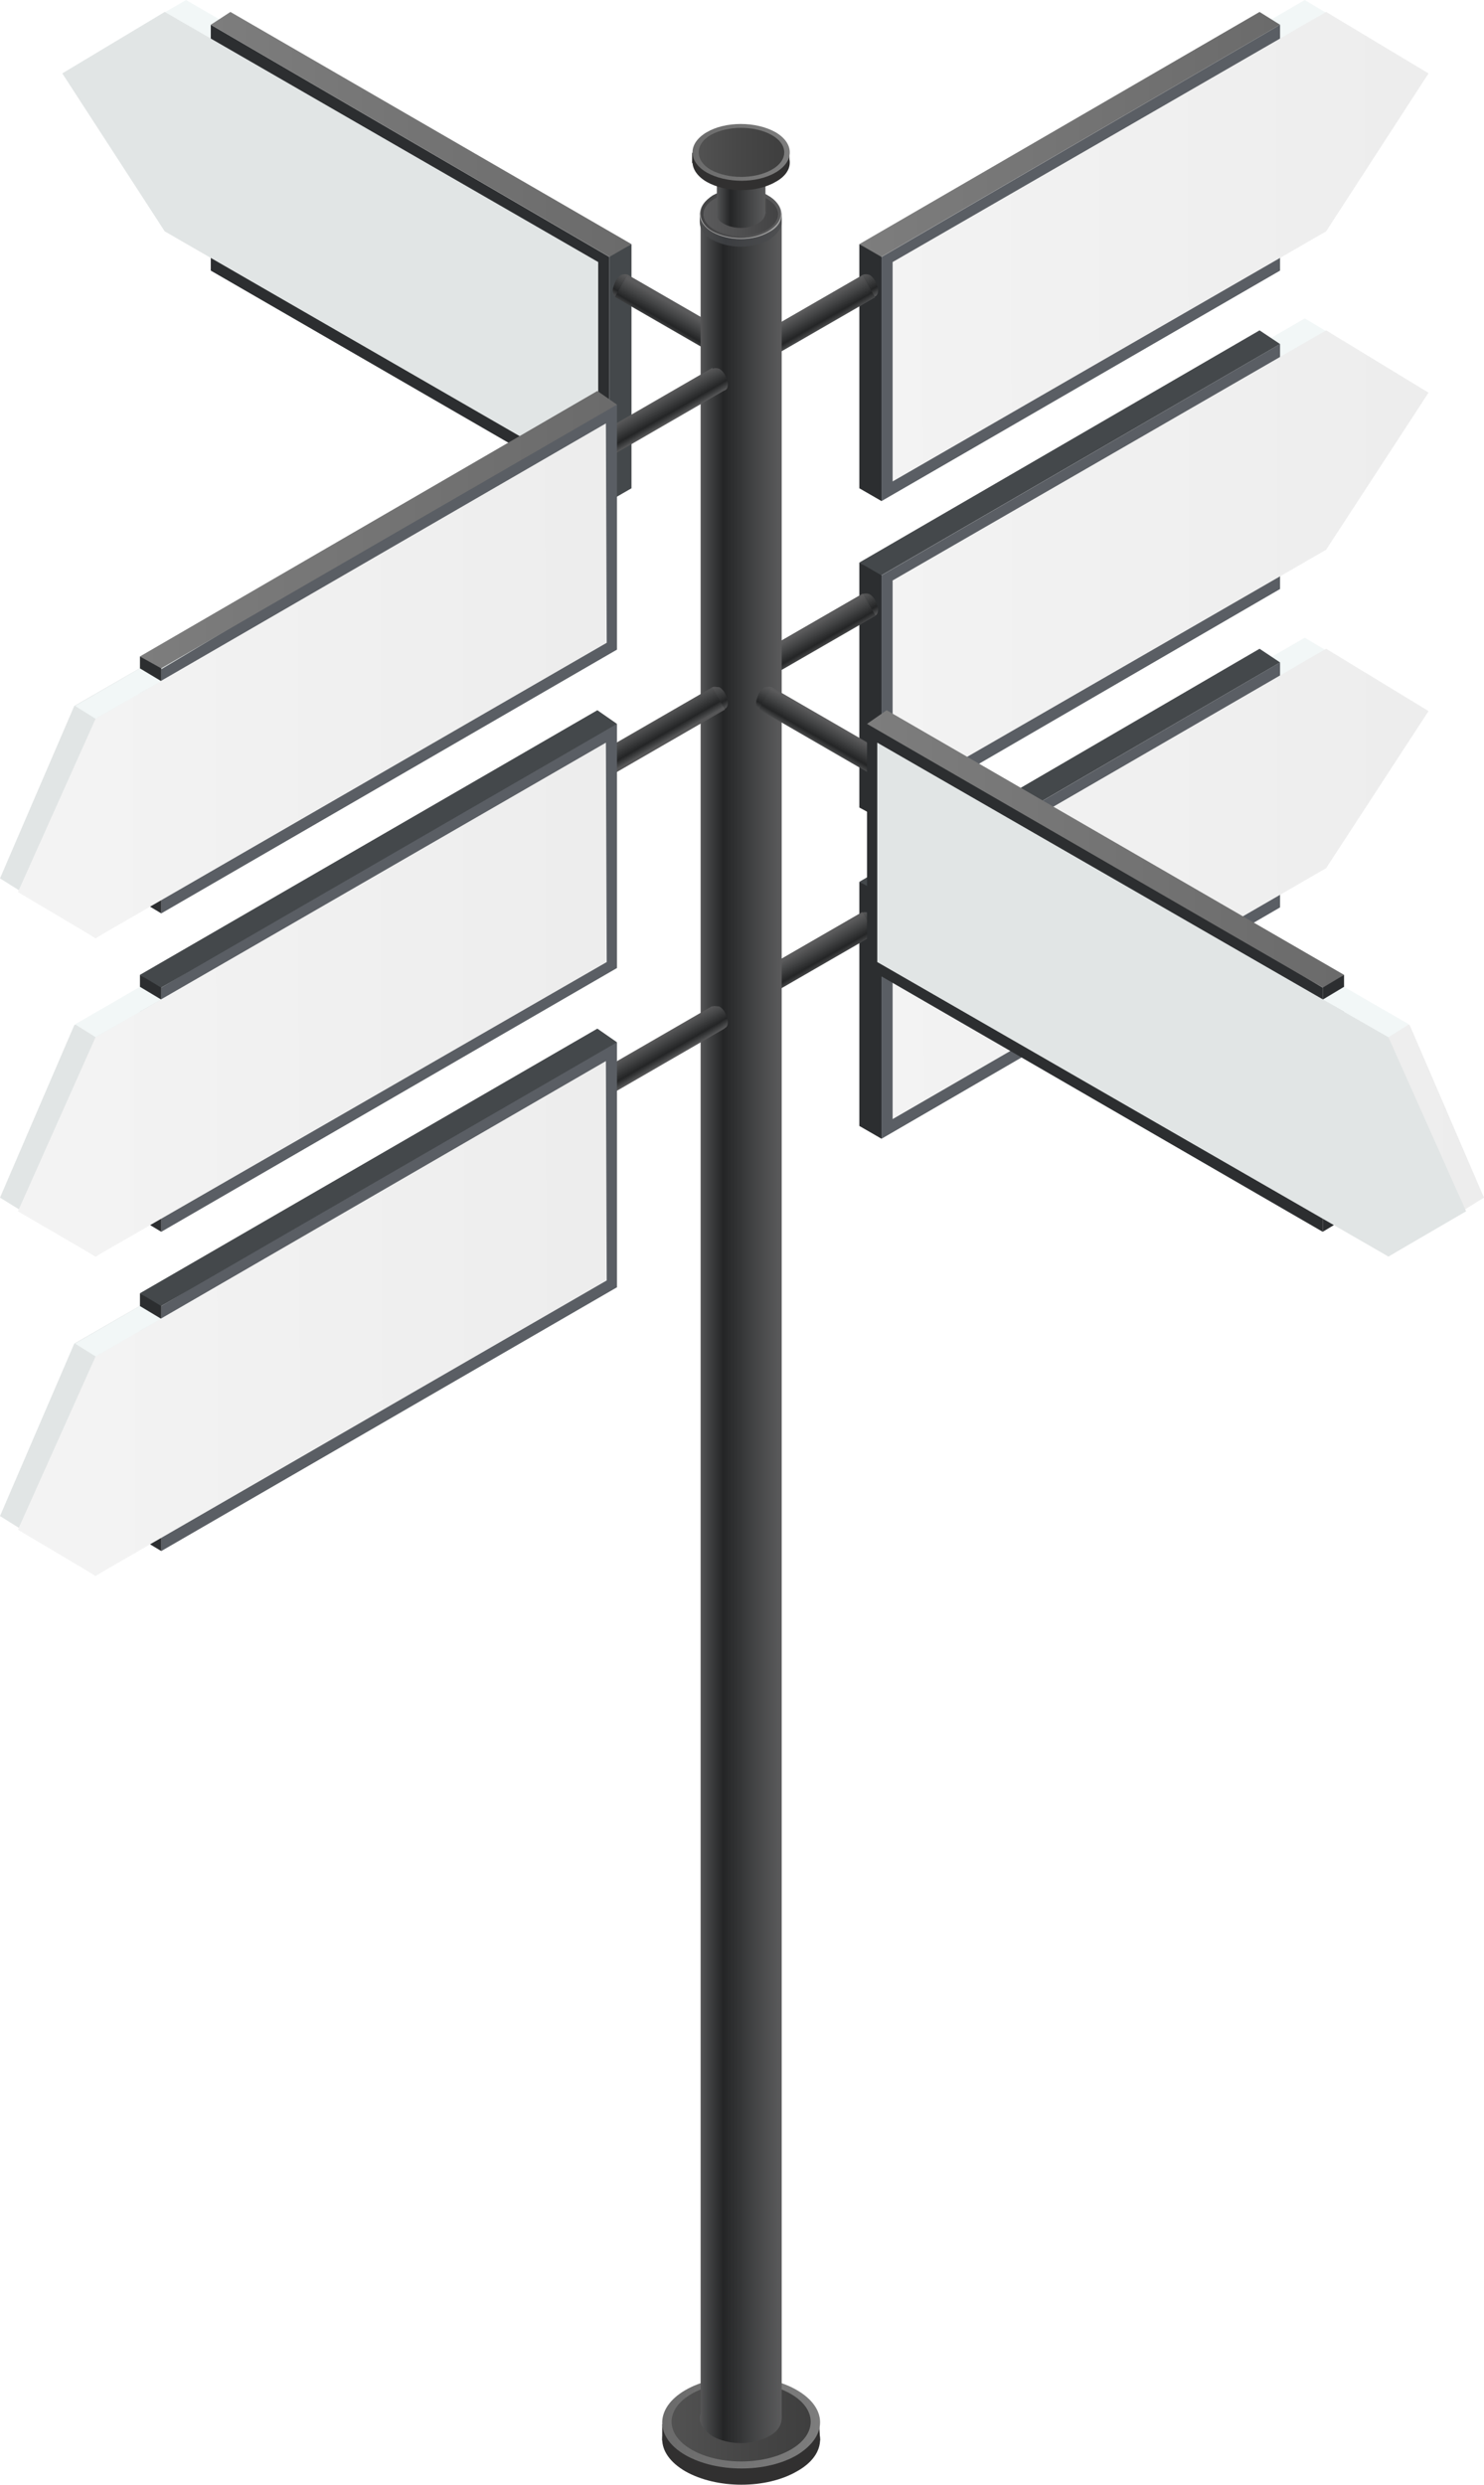 <?xml version="1.0" encoding="UTF-8"?><svg id="_レイヤー_2" xmlns="http://www.w3.org/2000/svg" xmlns:xlink="http://www.w3.org/1999/xlink" viewBox="0 0 17.39 29.11"><defs><style>.cls-1{fill:#e1e5e5;}.cls-2{fill:url(#linear-gradient-8);}.cls-3{fill:url(#linear-gradient-7);}.cls-4{fill:url(#linear-gradient-5);}.cls-5{fill:url(#linear-gradient-6);}.cls-6{fill:url(#linear-gradient-9);}.cls-7{fill:url(#linear-gradient-4);}.cls-8{fill:url(#linear-gradient-3);}.cls-9{fill:url(#linear-gradient-2);}.cls-10{fill:#5a5e64;}.cls-11{fill:url(#linear-gradient);}.cls-12{fill:#313030;}.cls-13{fill:#a0a0a0;}.cls-14{fill:#2c2e30;}.cls-15{fill:#f2f7f7;}.cls-16{fill:url(#linear-gradient-43);}.cls-17{fill:url(#linear-gradient-40);}.cls-18{fill:url(#linear-gradient-41);}.cls-19{fill:url(#linear-gradient-42);}.cls-20{fill:url(#linear-gradient-49);}.cls-21{fill:url(#linear-gradient-48);}.cls-22{fill:url(#linear-gradient-45);}.cls-23{fill:url(#linear-gradient-47);}.cls-24{fill:url(#linear-gradient-44);}.cls-25{fill:url(#linear-gradient-46);}.cls-26{fill:url(#linear-gradient-10);}.cls-27{fill:url(#linear-gradient-11);}.cls-28{fill:url(#linear-gradient-12);}.cls-29{fill:url(#linear-gradient-13);}.cls-30{fill:url(#linear-gradient-19);}.cls-31{fill:url(#linear-gradient-14);}.cls-32{fill:url(#linear-gradient-21);}.cls-33{fill:url(#linear-gradient-20);}.cls-34{fill:url(#linear-gradient-22);}.cls-35{fill:url(#linear-gradient-23);}.cls-36{fill:url(#linear-gradient-28);}.cls-37{fill:url(#linear-gradient-25);}.cls-38{fill:url(#linear-gradient-32);}.cls-39{fill:url(#linear-gradient-31);}.cls-40{fill:url(#linear-gradient-33);}.cls-41{fill:url(#linear-gradient-30);}.cls-42{fill:url(#linear-gradient-15);}.cls-43{fill:url(#linear-gradient-16);}.cls-44{fill:url(#linear-gradient-17);}.cls-45{fill:url(#linear-gradient-18);}.cls-46{fill:url(#linear-gradient-35);}.cls-47{fill:url(#linear-gradient-34);}.cls-48{fill:url(#linear-gradient-36);}.cls-49{fill:url(#linear-gradient-38);}.cls-50{fill:url(#linear-gradient-27);}.cls-51{fill:url(#linear-gradient-24);}.cls-52{fill:url(#linear-gradient-26);}.cls-53{fill:url(#linear-gradient-29);}.cls-54{fill:url(#linear-gradient-37);}.cls-55{fill:url(#linear-gradient-39);}.cls-56{fill:url(#linear-gradient-57);}.cls-57{fill:url(#linear-gradient-58);}.cls-58{fill:url(#linear-gradient-59);}.cls-59{fill:url(#linear-gradient-53);}.cls-60{fill:url(#linear-gradient-54);}.cls-61{fill:url(#linear-gradient-55);}.cls-62{fill:url(#linear-gradient-56);}.cls-63{fill:url(#linear-gradient-50);}.cls-64{fill:url(#linear-gradient-51);}.cls-65{fill:url(#linear-gradient-52);}.cls-66{fill:url(#linear-gradient-63);}.cls-67{fill:url(#linear-gradient-64);}.cls-68{fill:url(#linear-gradient-65);}.cls-69{fill:url(#linear-gradient-60);}.cls-70{fill:url(#linear-gradient-61);}.cls-71{fill:url(#linear-gradient-62);}.cls-72{fill:#44484b;}</style><linearGradient id="linear-gradient" x1="-24.93" y1="-119.78" x2="-16.38" y2="-119.78" gradientTransform="translate(30.93 116.05) rotate(-30) scale(1 .87) skewX(-26.57)" gradientUnits="userSpaceOnUse"><stop offset=".16" stop-color="#f3f3f3"/><stop offset="1" stop-color="#ededed"/></linearGradient><linearGradient id="linear-gradient-2" x1="273.59" y1="-448" x2="273.89" y2="-448" gradientTransform="translate(535.02 20.15) rotate(-120)" gradientUnits="userSpaceOnUse"><stop offset="0" stop-color="#565657"/><stop offset=".06" stop-color="#494a4b"/><stop offset=".28" stop-color="#242526"/><stop offset=".67" stop-color="#434445"/><stop offset="1" stop-color="#5b5b5c"/></linearGradient><linearGradient id="linear-gradient-3" x1="273.59" y1="-448.89" x2="273.89" y2="-448.89" gradientTransform="translate(458.32 281.22) rotate(-90.01)" xlink:href="#linear-gradient-2"/><linearGradient id="linear-gradient-4" x1="273.59" y1="-449.75" x2="273.89" y2="-449.75" gradientTransform="translate(535.02 20.15) rotate(-120)" gradientUnits="userSpaceOnUse"><stop offset="0" stop-color="#4e4f50"/><stop offset=".05" stop-color="#4a4b4c"/><stop offset=".3" stop-color="#3b3d40"/><stop offset="1" stop-color="#4f5052"/></linearGradient><linearGradient id="linear-gradient-5" x1="273.6" y1="-449.78" x2="273.89" y2="-449.78" gradientTransform="translate(535.02 20.15) rotate(-120)" gradientUnits="userSpaceOnUse"><stop offset="0" stop-color="#434344"/><stop offset="1" stop-color="#5b5b5c"/></linearGradient><linearGradient id="linear-gradient-6" x1="273.6" y1="-449.78" x2="273.88" y2="-449.78" gradientTransform="translate(535.02 20.15) rotate(-120)" gradientUnits="userSpaceOnUse"><stop offset="0" stop-color="#5b5b5c"/><stop offset="1" stop-color="#434344"/></linearGradient><linearGradient id="linear-gradient-7" y1="-116.05" y2="-116.05" xlink:href="#linear-gradient"/><linearGradient id="linear-gradient-8" x1="270.36" y1="-449.87" x2="270.66" y2="-449.87" xlink:href="#linear-gradient-2"/><linearGradient id="linear-gradient-9" x1="270.36" y1="-450.76" x2="270.66" y2="-450.76" gradientTransform="translate(460.18 281.72) rotate(-90.01)" xlink:href="#linear-gradient-2"/><linearGradient id="linear-gradient-10" x1="270.36" y1="-451.62" x2="270.66" y2="-451.62" xlink:href="#linear-gradient-4"/><linearGradient id="linear-gradient-11" x1="270.36" y1="-451.65" x2="270.66" y2="-451.65" xlink:href="#linear-gradient-5"/><linearGradient id="linear-gradient-12" x1="270.37" y1="-451.65" x2="270.65" y2="-451.65" xlink:href="#linear-gradient-6"/><linearGradient id="linear-gradient-13" x1="10.07" y1="1.58" x2="15" y2="1.58" gradientUnits="userSpaceOnUse"><stop offset="0" stop-color="#7d7d7d"/><stop offset=".99" stop-color="#6b6b6b"/></linearGradient><linearGradient id="linear-gradient-14" y1="-123.52" y2="-123.52" xlink:href="#linear-gradient"/><linearGradient id="linear-gradient-15" x1="276.83" y1="-446.13" x2="277.13" y2="-446.13" xlink:href="#linear-gradient-2"/><linearGradient id="linear-gradient-16" x1="276.83" y1="-447.02" x2="277.13" y2="-447.02" gradientTransform="translate(456.45 280.72) rotate(-90.01)" xlink:href="#linear-gradient-2"/><linearGradient id="linear-gradient-17" x1="276.83" y1="-447.88" x2="277.13" y2="-447.88" xlink:href="#linear-gradient-4"/><linearGradient id="linear-gradient-18" x1="276.83" y1="-447.92" x2="277.13" y2="-447.92" xlink:href="#linear-gradient-5"/><linearGradient id="linear-gradient-19" x1="276.84" y1="-447.92" x2="277.12" y2="-447.92" xlink:href="#linear-gradient-6"/><linearGradient id="linear-gradient-20" x1="2.47" x2="7.4" xlink:href="#linear-gradient-13"/><linearGradient id="linear-gradient-21" x1="-181.36" y1="347.45" x2="-181.06" y2="347.45" gradientTransform="translate(398.79 20.15) rotate(-60) scale(1 -1)" xlink:href="#linear-gradient-2"/><linearGradient id="linear-gradient-22" x1="-181.36" y1="346.56" x2="-181.06" y2="346.56" gradientTransform="translate(189.23 350.37) scale(1 -1)" xlink:href="#linear-gradient-2"/><linearGradient id="linear-gradient-23" x1="-181.36" y1="345.7" x2="-181.06" y2="345.7" gradientTransform="translate(398.79 20.15) rotate(-60) scale(1 -1)" xlink:href="#linear-gradient-4"/><linearGradient id="linear-gradient-24" x1="-181.36" y1="345.67" x2="-181.06" y2="345.67" gradientTransform="translate(398.79 20.15) rotate(-60) scale(1 -1)" xlink:href="#linear-gradient-5"/><linearGradient id="linear-gradient-25" x1="-181.35" y1="345.67" x2="-181.07" y2="345.67" gradientTransform="translate(398.79 20.15) rotate(-60) scale(1 -1)" xlink:href="#linear-gradient-6"/><linearGradient id="linear-gradient-26" x1="883.38" y1="-30.23" x2="885.22" y2="-30.23" gradientTransform="translate(892.98 58.61) rotate(-180) scale(1 -1)" xlink:href="#linear-gradient-13"/><linearGradient id="linear-gradient-27" x1="883.49" y1="-30.23" x2="885.11" y2="-30.23" gradientTransform="translate(892.98 58.61) rotate(-180) scale(1 -1)" gradientUnits="userSpaceOnUse"><stop offset="0" stop-color="#3f3f3f"/><stop offset=".54" stop-color="#474747"/><stop offset="1" stop-color="#525252"/></linearGradient><linearGradient id="linear-gradient-28" x1="8.21" y1="28.33" x2="9.16" y2="28.33" gradientTransform="matrix(1,0,0,1,0,0)" xlink:href="#linear-gradient-2"/><linearGradient id="linear-gradient-29" x1="8.21" y1="15.42" x2="9.16" y2="15.42" gradientTransform="matrix(1,0,0,1,0,0)" xlink:href="#linear-gradient-2"/><linearGradient id="linear-gradient-30" x1="8.21" y1="2.61" x2="9.16" y2="2.61" gradientTransform="matrix(1,0,0,1,0,0)" xlink:href="#linear-gradient-4"/><linearGradient id="linear-gradient-31" x1="8.21" y1="2.51" x2="9.15" y2="2.51" gradientTransform="matrix(1,0,0,1,0,0)" xlink:href="#linear-gradient-5"/><linearGradient id="linear-gradient-32" x1="8.24" y1="2.51" x2="9.12" y2="2.51" gradientTransform="matrix(1,0,0,1,0,0)" xlink:href="#linear-gradient-6"/><linearGradient id="linear-gradient-33" x1="8.4" y1="2.5" x2="8.97" y2="2.5" gradientTransform="matrix(1,0,0,1,0,0)" xlink:href="#linear-gradient-2"/><linearGradient id="linear-gradient-34" x1="8.4" y1="2.14" x2="8.97" y2="2.14" gradientTransform="matrix(1,0,0,1,0,0)" xlink:href="#linear-gradient-2"/><linearGradient id="linear-gradient-35" x1="8.4" y1="1.84" x2="8.97" y2="1.84" gradientTransform="matrix(1,0,0,1,0,0)" xlink:href="#linear-gradient-4"/><linearGradient id="linear-gradient-36" x1="8.4" y1="1.78" x2="8.96" y2="1.78" gradientTransform="matrix(1,0,0,1,0,0)" xlink:href="#linear-gradient-5"/><linearGradient id="linear-gradient-37" x1="8.42" y1="1.78" x2="8.94" y2="1.78" gradientTransform="matrix(1,0,0,1,0,0)" xlink:href="#linear-gradient-6"/><linearGradient id="linear-gradient-38" x1="883.73" y1="-56.83" x2="884.87" y2="-56.83" gradientTransform="translate(892.98 58.61) rotate(-180) scale(1 -1)" xlink:href="#linear-gradient-13"/><linearGradient id="linear-gradient-39" x1="883.8" y1="-56.83" x2="884.8" y2="-56.83" xlink:href="#linear-gradient-27"/><linearGradient id="linear-gradient-40" x1="276.76" y1="-448.2" x2="277.06" y2="-448.2" xlink:href="#linear-gradient-2"/><linearGradient id="linear-gradient-41" x1="276.76" y1="-449.1" x2="277.06" y2="-449.1" gradientTransform="translate(456.59 282.03) rotate(-89.97)" xlink:href="#linear-gradient-2"/><linearGradient id="linear-gradient-42" x1="276.76" y1="-449.95" x2="277.06" y2="-449.95" xlink:href="#linear-gradient-4"/><linearGradient id="linear-gradient-43" x1="276.76" y1="-449.99" x2="277.05" y2="-449.99" xlink:href="#linear-gradient-5"/><linearGradient id="linear-gradient-44" x1="276.77" y1="-449.99" x2="277.05" y2="-449.99" xlink:href="#linear-gradient-6"/><linearGradient id="linear-gradient-45" x1="1.64" y1="6.21" x2="7.23" y2="6.21" xlink:href="#linear-gradient-13"/><linearGradient id="linear-gradient-46" x1="-35.47" y1="-123.56" x2="-27.51" y2="-123.56" xlink:href="#linear-gradient"/><linearGradient id="linear-gradient-47" x1="273.52" y1="-450.07" x2="273.82" y2="-450.07" xlink:href="#linear-gradient-2"/><linearGradient id="linear-gradient-48" x1="273.52" y1="-450.96" x2="273.82" y2="-450.96" gradientTransform="translate(458.57 282.35) rotate(-89.99)" xlink:href="#linear-gradient-2"/><linearGradient id="linear-gradient-49" x1="273.52" y1="-451.82" x2="273.82" y2="-451.82" xlink:href="#linear-gradient-4"/><linearGradient id="linear-gradient-50" x1="273.52" y1="-451.85" x2="273.82" y2="-451.85" xlink:href="#linear-gradient-5"/><linearGradient id="linear-gradient-51" x1="273.53" y1="-451.85" x2="273.81" y2="-451.85" xlink:href="#linear-gradient-6"/><linearGradient id="linear-gradient-52" x1="-35.47" y1="-119.82" x2="-27.51" y2="-119.82" xlink:href="#linear-gradient"/><linearGradient id="linear-gradient-53" x1="-184.54" y1="343.3" x2="-184.24" y2="343.3" gradientTransform="translate(398.46 20.15) rotate(-60) scale(1 -1)" xlink:href="#linear-gradient-2"/><linearGradient id="linear-gradient-54" x1="-184.54" y1="342.4" x2="-184.24" y2="342.4" gradientTransform="translate(194.41 350.87) rotate(-.05) scale(1 -1)" xlink:href="#linear-gradient-2"/><linearGradient id="linear-gradient-55" x1="-184.54" y1="341.54" x2="-184.24" y2="341.54" gradientTransform="translate(398.46 20.15) rotate(-60) scale(1 -1)" xlink:href="#linear-gradient-4"/><linearGradient id="linear-gradient-56" x1="-184.54" y1="341.51" x2="-184.24" y2="341.51" gradientTransform="translate(398.46 20.15) rotate(-60) scale(1 -1)" xlink:href="#linear-gradient-5"/><linearGradient id="linear-gradient-57" x1="-184.53" y1="341.51" x2="-184.25" y2="341.51" gradientTransform="translate(398.46 20.15) rotate(-60) scale(1 -1)" xlink:href="#linear-gradient-6"/><linearGradient id="linear-gradient-58" x1="10.53" y1="11.64" x2="17.39" y2="11.64" gradientTransform="matrix(1,0,0,1,0,0)" xlink:href="#linear-gradient"/><linearGradient id="linear-gradient-59" x1="10.16" y1="9.95" x2="15.75" y2="9.95" xlink:href="#linear-gradient-13"/><linearGradient id="linear-gradient-60" x1="270.29" y1="-451.94" x2="270.59" y2="-451.94" xlink:href="#linear-gradient-2"/><linearGradient id="linear-gradient-61" x1="270.29" y1="-452.83" x2="270.59" y2="-452.83" gradientTransform="translate(460.33 283.03) rotate(-89.97)" xlink:href="#linear-gradient-2"/><linearGradient id="linear-gradient-62" x1="270.29" y1="-453.69" x2="270.59" y2="-453.69" xlink:href="#linear-gradient-4"/><linearGradient id="linear-gradient-63" x1="270.29" y1="-453.72" x2="270.59" y2="-453.72" xlink:href="#linear-gradient-5"/><linearGradient id="linear-gradient-64" x1="270.3" y1="-453.72" x2="270.58" y2="-453.72" xlink:href="#linear-gradient-6"/><linearGradient id="linear-gradient-65" x1="-35.47" y1="-116.09" x2="-27.51" y2="-116.09" xlink:href="#linear-gradient"/></defs><g id="_メインイラスト"><polygon class="cls-15" points="15.29 3.73 15.54 3.88 14.77 4.32 14.53 4.17 15.29 3.73"/><polygon class="cls-10" points="15 4.03 10.33 6.74 10.33 9.61 15 6.9 15 4.03"/><polygon class="cls-72" points="14.76 3.87 10.07 6.59 10.31 6.75 15 4.03 14.76 3.87"/><polygon class="cls-11" points="10.46 9.37 15.54 6.44 16.74 4.6 15.54 3.87 10.46 6.8 10.46 9.37"/><polygon class="cls-14" points="10.07 9.46 10.33 9.6 10.33 6.74 10.07 6.59 10.07 9.46"/><path class="cls-9" d="M10.26,7.04s.03.07.03.1c0,.03-.01.06-.03.07-.02.01-.05,0-.08,0-.03-.02-.05-.04-.07-.08-.02-.03-.03-.07-.03-.1,0-.03.01-.06.03-.07.02-.01.05-.01.08,0,.03.02.05.04.07.08Z"/><rect class="cls-8" x="8.52" y="7.38" width="1.78" height=".3" transform="translate(-2.5 5.71) rotate(-29.99)"/><path class="cls-7" d="M8.56,7.85s-.01.03-.01.05c0,.03.01.07.03.1.02.03.05.06.07.08.01,0,.03.01.04.01h0s.03,0,.03,0c.02-.01.03-.04.03-.07,0-.03-.01-.07-.03-.1-.02-.03-.05-.06-.07-.08-.03-.02-.06-.02-.08,0l-.03.02h0Z"/><path class="cls-13" d="M8.71,7.93s.03.07.03.1c0,.03-.01.06-.03.07-.02.01-.05,0-.08,0-.03-.02-.05-.04-.07-.08-.02-.03-.03-.07-.03-.1,0-.03.01-.06.03-.07.02-.01.05-.01.08,0,.03.02.05.04.07.08Z"/><path class="cls-4" d="M8.71,7.93s.03.07.03.1-.01.06-.03.07c-.02.01-.05,0-.08,0-.03-.02-.05-.04-.07-.08-.02-.03-.03-.07-.03-.1,0-.03.01-.06.03-.07.02-.01.05,0,.08,0,.03.02.05.04.07.08Z"/><path class="cls-5" d="M8.54,7.92c0-.06.04-.09.1-.06.05.03.1.11.1.17s-.04.09-.1.06c-.05-.03-.1-.11-.1-.17Z"/><polygon class="cls-15" points="15.29 7.47 15.54 7.62 14.77 8.06 14.53 7.91 15.29 7.47"/><polygon class="cls-10" points="15 7.76 10.33 10.48 10.33 13.34 15 10.63 15 7.76"/><polygon class="cls-72" points="14.76 7.6 10.07 10.33 10.31 10.49 15 7.76 14.76 7.6"/><polygon class="cls-3" points="10.46 13.11 15.54 10.17 16.74 8.33 15.54 7.6 10.46 10.54 10.46 13.11"/><polygon class="cls-14" points="10.07 13.19 10.33 13.34 10.33 10.47 10.07 10.33 10.07 13.19"/><path class="cls-2" d="M10.26,10.77s.03.07.03.1c0,.03-.01.06-.03.07-.02.01-.05,0-.08,0-.03-.02-.05-.04-.07-.08-.02-.03-.03-.07-.03-.1,0-.03.01-.06.03-.07.02-.01.05,0,.08,0,.03.02.05.04.07.08Z"/><rect class="cls-6" x="8.52" y="11.11" width="1.78" height=".3" transform="translate(-4.37 6.21) rotate(-29.99)"/><path class="cls-26" d="M8.56,11.59s-.01.03-.01.05c0,.03.01.07.03.1.02.03.05.06.07.08.01,0,.03.01.04.01h0s.03,0,.03,0c.02-.01.03-.04.03-.07,0-.03-.01-.07-.03-.1-.02-.03-.05-.06-.07-.08-.03-.02-.06-.02-.08,0l-.03.02h0Z"/><path class="cls-13" d="M8.71,11.66s.03.07.03.1c0,.03-.01.06-.03.07-.02.01-.05,0-.08,0-.03-.02-.05-.04-.07-.08-.02-.03-.03-.07-.03-.1,0-.03.01-.06.03-.07.02-.01.05-.01.08,0,.03.02.05.04.07.08Z"/><path class="cls-27" d="M8.71,11.66s.03.07.03.1-.01.06-.03.07c-.02.01-.05,0-.08,0-.03-.02-.05-.04-.07-.08-.02-.03-.03-.07-.03-.1,0-.03.01-.06.03-.07.02-.01.05,0,.08,0,.03.02.05.04.07.08Z"/><path class="cls-28" d="M8.54,11.65c0-.06.04-.09.1-.06.05.03.1.11.1.17s-.04.09-.1.06c-.05-.03-.1-.11-.1-.17Z"/><polygon class="cls-15" points="15.29 0 15.54 .15 14.77 .59 14.53 .44 15.29 0"/><polygon class="cls-10" points="15 .29 10.33 3.01 10.33 5.87 15 3.17 15 .29"/><polygon class="cls-29" points="14.76 .14 10.07 2.86 10.31 3.02 15 .29 14.76 .14"/><polygon class="cls-31" points="10.46 5.64 15.54 2.71 16.74 .86 15.54 .14 10.46 3.07 10.46 5.64"/><polygon class="cls-14" points="10.07 5.72 10.33 5.87 10.33 3.01 10.07 2.86 10.07 5.72"/><path class="cls-42" d="M10.26,3.3s.03.07.03.1c0,.03-.01.06-.03.07-.02.01-.05,0-.08,0-.03-.02-.05-.04-.07-.08-.02-.03-.03-.07-.03-.1,0-.03.01-.06.03-.07.02-.01.05-.01.08,0,.03.02.05.04.07.08Z"/><rect class="cls-43" x="8.52" y="3.65" width="1.78" height=".3" transform="translate(-.64 5.21) rotate(-29.99)"/><path class="cls-44" d="M8.56,4.12s-.01.03-.01.05c0,.03.01.07.03.1.02.03.05.06.07.08.01,0,.03.01.04.01h0s.03,0,.03,0c.02-.01.03-.04.03-.07,0-.03-.01-.07-.03-.1-.02-.03-.05-.06-.07-.08-.03-.02-.06-.02-.08,0l-.03.02h0Z"/><path class="cls-13" d="M8.71,4.19s.03.07.03.1c0,.03-.01.06-.03.07-.02.01-.05,0-.08,0-.03-.02-.05-.04-.07-.08-.02-.03-.03-.07-.03-.1,0-.03.01-.06.03-.07.02-.01.05-.01.08,0,.03.02.05.04.07.08Z"/><path class="cls-45" d="M8.71,4.2s.03.07.03.1-.01.06-.03.07c-.02.01-.05,0-.08,0-.03-.02-.05-.04-.07-.08-.02-.03-.03-.07-.03-.1,0-.03.01-.06.03-.07.02-.01.05-.01.08,0,.03.02.05.04.07.08Z"/><path class="cls-30" d="M8.54,4.18c0-.06.04-.09.1-.06.05.03.1.11.1.17s-.04.09-.1.06c-.05-.03-.1-.11-.1-.17Z"/><polygon class="cls-15" points="2.18 0 1.92 .15 2.69 .59 2.94 .44 2.18 0"/><polygon class="cls-14" points="2.47 .29 7.14 3.01 7.14 5.87 2.47 3.17 2.47 .29"/><polygon class="cls-33" points="2.7 .14 7.4 2.86 7.16 3.02 2.47 .29 2.7 .14"/><polygon class="cls-1" points="7.01 5.64 1.93 2.71 .73 .86 1.93 .14 7.01 3.07 7.01 5.64"/><polygon class="cls-72" points="7.4 5.72 7.14 5.87 7.14 3.01 7.4 2.86 7.4 5.72"/><path class="cls-32" d="M7.21,3.3s-.03.07-.03.1c0,.03.01.06.03.07.02.01.05,0,.08,0,.03-.02.05-.04.07-.08.02-.03.03-.07.03-.1,0-.03-.01-.06-.03-.07-.02-.01-.05-.01-.08,0-.03.02-.05.04-.07.08Z"/><rect class="cls-34" x="7.91" y="2.9" width=".3" height="1.78" transform="translate(.74 8.88) rotate(-60.01)"/><path class="cls-35" d="M8.9,4.12s.01.03.01.05c0,.03-.01.07-.03.1-.02.03-.05.06-.07.08-.01,0-.03.01-.04.01h0s-.03,0-.03,0c-.02-.01-.03-.04-.03-.07,0-.03.01-.07.03-.1.02-.03.05-.06.07-.08.03-.02.06-.02.08,0l.03.02h0Z"/><path class="cls-13" d="M8.75,4.19s-.03.07-.03.1c0,.03.01.06.03.07.02.01.05,0,.08,0,.03-.02.05-.04.07-.08.02-.03.03-.07.03-.1,0-.03-.01-.06-.03-.07-.02-.01-.05-.01-.08,0-.03.02-.05.04-.07.08Z"/><path class="cls-51" d="M8.75,4.2s-.03.07-.03.1.01.06.03.07c.02.01.05,0,.08,0,.03-.02.05-.04.07-.08.02-.03.03-.07.03-.1,0-.03-.01-.06-.03-.07-.02-.01-.05-.01-.08,0-.03.02-.05.04-.07.08Z"/><path class="cls-37" d="M8.93,4.18c0-.06-.04-.09-.1-.06-.05.03-.1.11-.1.17s.04.09.1.06c.05-.03.1-.11.1-.17Z"/><polygon class="cls-12" points="9.61 28.59 7.76 28.59 7.76 28.4 9.6 28.4 9.61 28.59"/><path class="cls-12" d="M8.03,28.2c.36-.21.95-.21,1.31,0,.36.21.36.55,0,.75-.36.21-.94.21-1.31,0-.36-.21-.36-.54,0-.75Z"/><path class="cls-52" d="M8.03,28c.36-.21.95-.21,1.31,0,.36.21.36.54,0,.76-.36.21-.94.21-1.31,0-.36-.21-.36-.55,0-.76Z"/><path class="cls-50" d="M8.11,28.04c.32-.18.83-.18,1.15,0,.32.18.32.48,0,.66-.32.18-.83.18-1.15,0-.32-.18-.32-.48,0-.66Z"/><path class="cls-36" d="M8.68,28.62c-.12,0-.24-.03-.33-.08-.09-.06-.15-.13-.15-.21s.05-.16.15-.21c.09-.05.21-.08.33-.08s.24.03.33.08c.09.05.15.13.15.21s-.05.16-.15.21c-.09.05-.2.08-.33.08Z"/><rect class="cls-53" x="8.21" y="2.51" width=".95" height="25.82"/><path class="cls-41" d="M9.13,2.51s-.06-.08-.12-.11c-.09-.05-.2-.08-.33-.08s-.24.03-.33.08c-.05.03-.08.06-.11.09h-.04v.11c0,.08.05.16.15.21.09.05.21.08.33.08s.24-.03.33-.08c.09-.06.15-.13.15-.21v-.1h-.03Z"/><path class="cls-13" d="M8.68,2.8c-.12,0-.24-.03-.33-.08-.09-.05-.15-.13-.15-.21s.05-.16.15-.21c.09-.05.21-.08.33-.08s.24.03.33.08c.09.05.15.13.15.21s-.05.16-.15.21c-.09.05-.2.08-.33.08Z"/><path class="cls-39" d="M8.68,2.79c-.12,0-.24-.03-.33-.08-.09-.05-.14-.13-.14-.21s.05-.15.14-.21c.09-.05.2-.08.33-.08s.24.03.32.08c.09.05.15.13.15.21s-.05.15-.15.21c-.09.05-.2.08-.32.08Z"/><path class="cls-38" d="M8.99,2.33c.17.1.17.26,0,.36-.17.1-.45.1-.62,0-.17-.1-.17-.26,0-.36.17-.1.45-.1.62,0Z"/><path class="cls-40" d="M8.68,2.67c-.07,0-.15-.02-.2-.05-.06-.03-.09-.08-.09-.13s.03-.09.09-.13c.05-.03.12-.05.2-.05s.14.02.2.05c.06.03.09.08.09.13s-.03.09-.09.13c-.05.03-.12.05-.2.05Z"/><rect class="cls-47" x="8.4" y="1.78" width=".57" height=".72"/><path class="cls-46" d="M8.95,1.78s-.04-.05-.07-.06c-.05-.03-.12-.05-.2-.05s-.15.02-.2.05c-.03.02-.05.04-.06.06h-.02v.07s.03.09.09.13c.05.03.12.05.2.05s.14-.02.2-.05c.06-.03.09-.08.09-.13v-.06h-.02Z"/><path class="cls-13" d="M8.68,1.95c-.07,0-.15-.02-.2-.05-.06-.03-.09-.08-.09-.13s.03-.09.09-.13c.05-.03.12-.05.2-.05s.14.02.2.05c.06.03.09.08.09.13s-.03.09-.09.13c-.05.03-.12.05-.2.05Z"/><path class="cls-48" d="M8.68,1.95c-.07,0-.14-.02-.2-.05-.06-.03-.09-.07-.09-.12s.03-.09.09-.12c.05-.03.12-.05.2-.05s.14.02.19.05c.06.03.09.08.09.12s-.03.09-.09.12c-.05.03-.12.05-.19.05Z"/><path class="cls-54" d="M8.87,1.67c.1.06.1.15,0,.21-.1.06-.27.06-.37,0-.1-.06-.1-.16,0-.21.1-.06.27-.06.37,0Z"/><rect class="cls-12" x="8.11" y="1.79" width="1.14" height=".12"/><path class="cls-12" d="M8.28,1.67c.22-.13.58-.13.81,0,.22.13.22.34,0,.46-.22.13-.58.13-.81,0-.22-.13-.22-.34,0-.46Z"/><path class="cls-49" d="M8.28,1.55c.22-.13.58-.13.81,0,.22.13.22.34,0,.47-.22.13-.58.13-.81,0-.22-.13-.22-.34,0-.47Z"/><path class="cls-55" d="M8.33,1.58c.2-.11.51-.11.71,0,.2.11.2.3,0,.41-.2.11-.51.11-.71,0-.19-.11-.19-.3,0-.41Z"/><path class="cls-17" d="M8.5,4.4s.03.07.03.1c0,.03-.01.06-.03.07-.02.01-.05,0-.08,0-.03-.02-.05-.04-.07-.08-.02-.03-.03-.07-.03-.1,0-.03.01-.06.03-.07.02-.01.05-.01.08,0,.03.02.05.04.07.08Z"/><rect class="cls-18" x="6.76" y="4.74" width="1.78" height=".3" transform="translate(-1.42 4.48) rotate(-30.03)"/><path class="cls-19" d="M6.81,5.22s-.01.03-.01.05c0,.03.01.07.03.1.02.03.05.06.07.08.01,0,.03.01.04.01h0s.03,0,.03,0c.02-.01.03-.04.03-.07,0-.03-.01-.07-.03-.1-.02-.03-.05-.06-.07-.08-.03-.02-.06-.02-.08,0l-.03.02h0Z"/><path class="cls-13" d="M6.96,5.29s.03.07.03.1c0,.03-.01.06-.03.07-.02.01-.05,0-.08,0-.03-.02-.05-.04-.07-.08-.02-.03-.03-.07-.03-.1,0-.03.01-.06.03-.07.02-.01.05-.01.08,0,.03.02.05.04.07.08Z"/><path class="cls-16" d="M6.95,5.29s.03.07.03.1c0,.03-.01.06-.03.07-.02.01-.05,0-.08,0-.03-.02-.05-.04-.07-.08-.02-.03-.03-.07-.03-.1,0-.03.01-.06.03-.07.02-.01.05-.01.08,0,.03.02.05.04.07.08Z"/><path class="cls-24" d="M6.78,5.28c0-.06.04-.09.1-.06.05.03.1.11.1.17s-.04.09-.1.06c-.05-.03-.1-.11-.1-.17Z"/><polygon class="cls-1" points="6.86 7.39 1.12 10.99 0 10.29 .87 8.27 6.86 4.82 6.86 7.39"/><polygon class="cls-10" points="1.89 10.7 1.89 7.84 6.8 4.9 7.23 4.74 7.23 7.61 1.89 10.7"/><polygon class="cls-22" points="7 4.58 1.64 7.69 1.87 7.84 7.23 4.74 7 4.58"/><polygon class="cls-14" points="1.64 10.55 1.89 10.7 1.89 7.83 1.64 7.69 1.64 10.55"/><polygon class="cls-25" points="7.11 7.53 1.12 10.99 .21 10.45 1.12 8.42 7.1 4.96 7.11 7.53"/><polygon class="cls-15" points="1.64 7.83 1.89 7.98 1.12 8.42 .88 8.27 1.64 7.83"/><path class="cls-23" d="M8.5,8.13s.03.07.03.1c0,.03-.01.06-.03.07-.02.01-.05,0-.08,0-.03-.02-.05-.04-.07-.08-.02-.03-.03-.07-.03-.1,0-.03.01-.06.03-.07.02-.01.05,0,.08,0,.03.02.05.04.07.08Z"/><rect class="cls-21" x="6.76" y="8.48" width="1.78" height=".3" transform="translate(-3.29 4.98) rotate(-30.01)"/><path class="cls-20" d="M6.81,8.95s-.01.03-.01.05c0,.03.01.07.03.1.02.03.05.06.07.08.01,0,.03.01.04.01h0s.03,0,.03,0c.02-.01.03-.04.03-.07,0-.03-.01-.07-.03-.1-.02-.03-.05-.06-.07-.08-.03-.02-.06-.02-.08,0l-.03.02h0Z"/><path class="cls-13" d="M6.96,9.03s.03.07.03.1c0,.03-.01.06-.03.07-.02.01-.05.01-.08,0-.03-.02-.05-.04-.07-.08-.02-.03-.03-.07-.03-.1,0-.03.01-.06.03-.07.02-.01.05-.01.08,0,.03.02.05.04.07.08Z"/><path class="cls-63" d="M6.95,9.03s.03.07.03.1c0,.03-.01.06-.03.07-.02.01-.05,0-.08,0-.03-.02-.05-.04-.07-.08-.02-.03-.03-.07-.03-.1,0-.03.01-.06.03-.07.02-.01.05,0,.08,0,.03.02.05.04.07.08Z"/><path class="cls-64" d="M6.78,9.01c0-.06.04-.09.1-.06.05.03.1.11.1.17s-.04.09-.1.06c-.05-.03-.1-.11-.1-.17Z"/><polygon class="cls-1" points="6.86 11.12 1.12 14.72 0 14.03 .87 12.01 6.86 8.55 6.86 11.12"/><polygon class="cls-10" points="1.89 14.43 1.89 11.57 6.8 8.63 7.23 8.48 7.23 11.34 1.89 14.43"/><polygon class="cls-72" points="7 8.32 1.64 11.42 1.87 11.58 7.23 8.48 7 8.32"/><polygon class="cls-14" points="1.64 14.28 1.89 14.43 1.89 11.57 1.64 11.42 1.64 14.28"/><polygon class="cls-65" points="7.11 11.27 1.12 14.72 .21 14.19 1.12 12.15 7.1 8.7 7.11 11.27"/><polygon class="cls-15" points="1.64 11.56 1.89 11.71 1.12 12.15 .88 12 1.64 11.56"/><path class="cls-59" d="M8.89,8.13s-.03.07-.03.1c0,.03.01.06.03.07.02.01.05,0,.08,0,.03-.02.05-.04.07-.08.02-.03.03-.07.03-.1,0-.03-.01-.06-.03-.07-.02-.01-.05,0-.08,0-.03.02-.05.04-.07.08Z"/><rect class="cls-60" x="9.59" y="7.73" width=".3" height="1.78" transform="translate(-2.6 12.74) rotate(-59.95)"/><path class="cls-61" d="M10.58,8.95s.01.03.01.05c0,.03-.01.07-.03.1-.02.03-.05.06-.07.08-.01,0-.03.01-.04.01h0s-.03,0-.03,0c-.02-.01-.03-.04-.03-.07,0-.03.01-.07.03-.1s.05-.06.07-.08c.03-.02.06-.02.08,0l.03.02h0Z"/><path class="cls-13" d="M10.43,9.03s-.03.07-.03.1c0,.03.01.06.03.07.02.01.05.01.08,0,.03-.02.05-.04.07-.08.02-.03.03-.07.03-.1,0-.03-.01-.06-.03-.07-.02-.01-.05-.01-.08,0-.03.02-.05.04-.07.08Z"/><path class="cls-62" d="M10.44,9.03s-.03.07-.03.1c0,.03.01.06.03.07.02.01.05,0,.08,0,.03-.02.05-.04.07-.08.02-.03.03-.07.03-.1,0-.03-.01-.06-.03-.07-.02-.01-.05,0-.08,0-.03.02-.05.04-.07.08Z"/><path class="cls-56" d="M10.61,9.01c0-.06-.04-.09-.1-.06-.05.03-.1.11-.1.17s.04.09.1.06c.05-.03.1-.11.1-.17Z"/><polygon class="cls-57" points="10.53 11.12 16.27 14.72 17.39 14.03 16.52 12.01 10.53 8.55 10.53 11.12"/><polygon class="cls-14" points="15.5 14.43 15.5 11.57 10.59 8.63 10.16 8.48 10.16 11.34 15.5 14.43"/><polygon class="cls-58" points="10.39 8.32 15.75 11.42 15.52 11.58 10.16 8.48 10.39 8.32"/><polygon class="cls-14" points="15.75 14.28 15.5 14.43 15.5 11.57 15.75 11.42 15.75 14.28"/><polygon class="cls-1" points="10.28 11.27 16.27 14.72 17.18 14.19 16.27 12.15 10.28 8.7 10.28 11.27"/><polygon class="cls-15" points="15.75 11.56 15.5 11.71 16.27 12.15 16.51 12 15.75 11.56"/><path class="cls-69" d="M8.5,11.87s.03.07.03.1c0,.03-.01.06-.03.07-.02.01-.05,0-.08,0-.03-.02-.05-.04-.07-.08-.02-.03-.03-.07-.03-.1,0-.03.01-.06.03-.07.02-.01.05,0,.08,0,.03.02.05.04.07.08Z"/><rect class="cls-70" x="6.76" y="12.21" width="1.78" height=".3" transform="translate(-5.16 5.49) rotate(-30.03)"/><path class="cls-71" d="M6.81,12.68s-.01.03-.01.05c0,.03.01.07.03.1.02.03.05.06.07.08.01,0,.03.01.04.01h0s.03,0,.03,0c.02-.01.03-.04.03-.07,0-.03-.01-.07-.03-.1-.02-.03-.05-.06-.07-.08-.03-.02-.06-.02-.08,0l-.03.02h0Z"/><path class="cls-13" d="M6.96,12.76s.03.07.03.1c0,.03-.01.06-.03.07-.02.01-.05,0-.08,0-.03-.02-.05-.04-.07-.08-.02-.03-.03-.07-.03-.1,0-.03.01-.06.03-.07.02-.01.05-.01.08,0,.03.02.05.04.07.08Z"/><path class="cls-66" d="M6.95,12.76s.03.07.03.1c0,.03-.01.06-.03.07-.02.01-.05,0-.08,0-.03-.02-.05-.04-.07-.08-.02-.03-.03-.07-.03-.1,0-.03.01-.06.03-.07.02-.01.05-.01.08,0,.03.02.05.04.07.08Z"/><path class="cls-67" d="M6.78,12.75c0-.06.04-.09.1-.06.05.03.1.11.1.17s-.04.09-.1.06c-.05-.03-.1-.11-.1-.17Z"/><polygon class="cls-1" points="6.86 14.86 1.12 18.46 0 17.76 .87 15.74 6.86 12.29 6.86 14.86"/><polygon class="cls-10" points="1.89 18.17 1.89 15.3 6.8 12.37 7.23 12.21 7.23 15.08 1.89 18.17"/><polygon class="cls-72" points="7 12.05 1.64 15.15 1.87 15.31 7.23 12.21 7 12.05"/><polygon class="cls-14" points="1.64 18.02 1.89 18.17 1.89 15.3 1.64 15.15 1.64 18.02"/><polygon class="cls-68" points="7.11 15 1.12 18.46 .21 17.92 1.12 15.89 7.1 12.43 7.11 15"/><polygon class="cls-15" points="1.64 15.3 1.89 15.45 1.12 15.89 .88 15.74 1.64 15.3"/></g></svg>